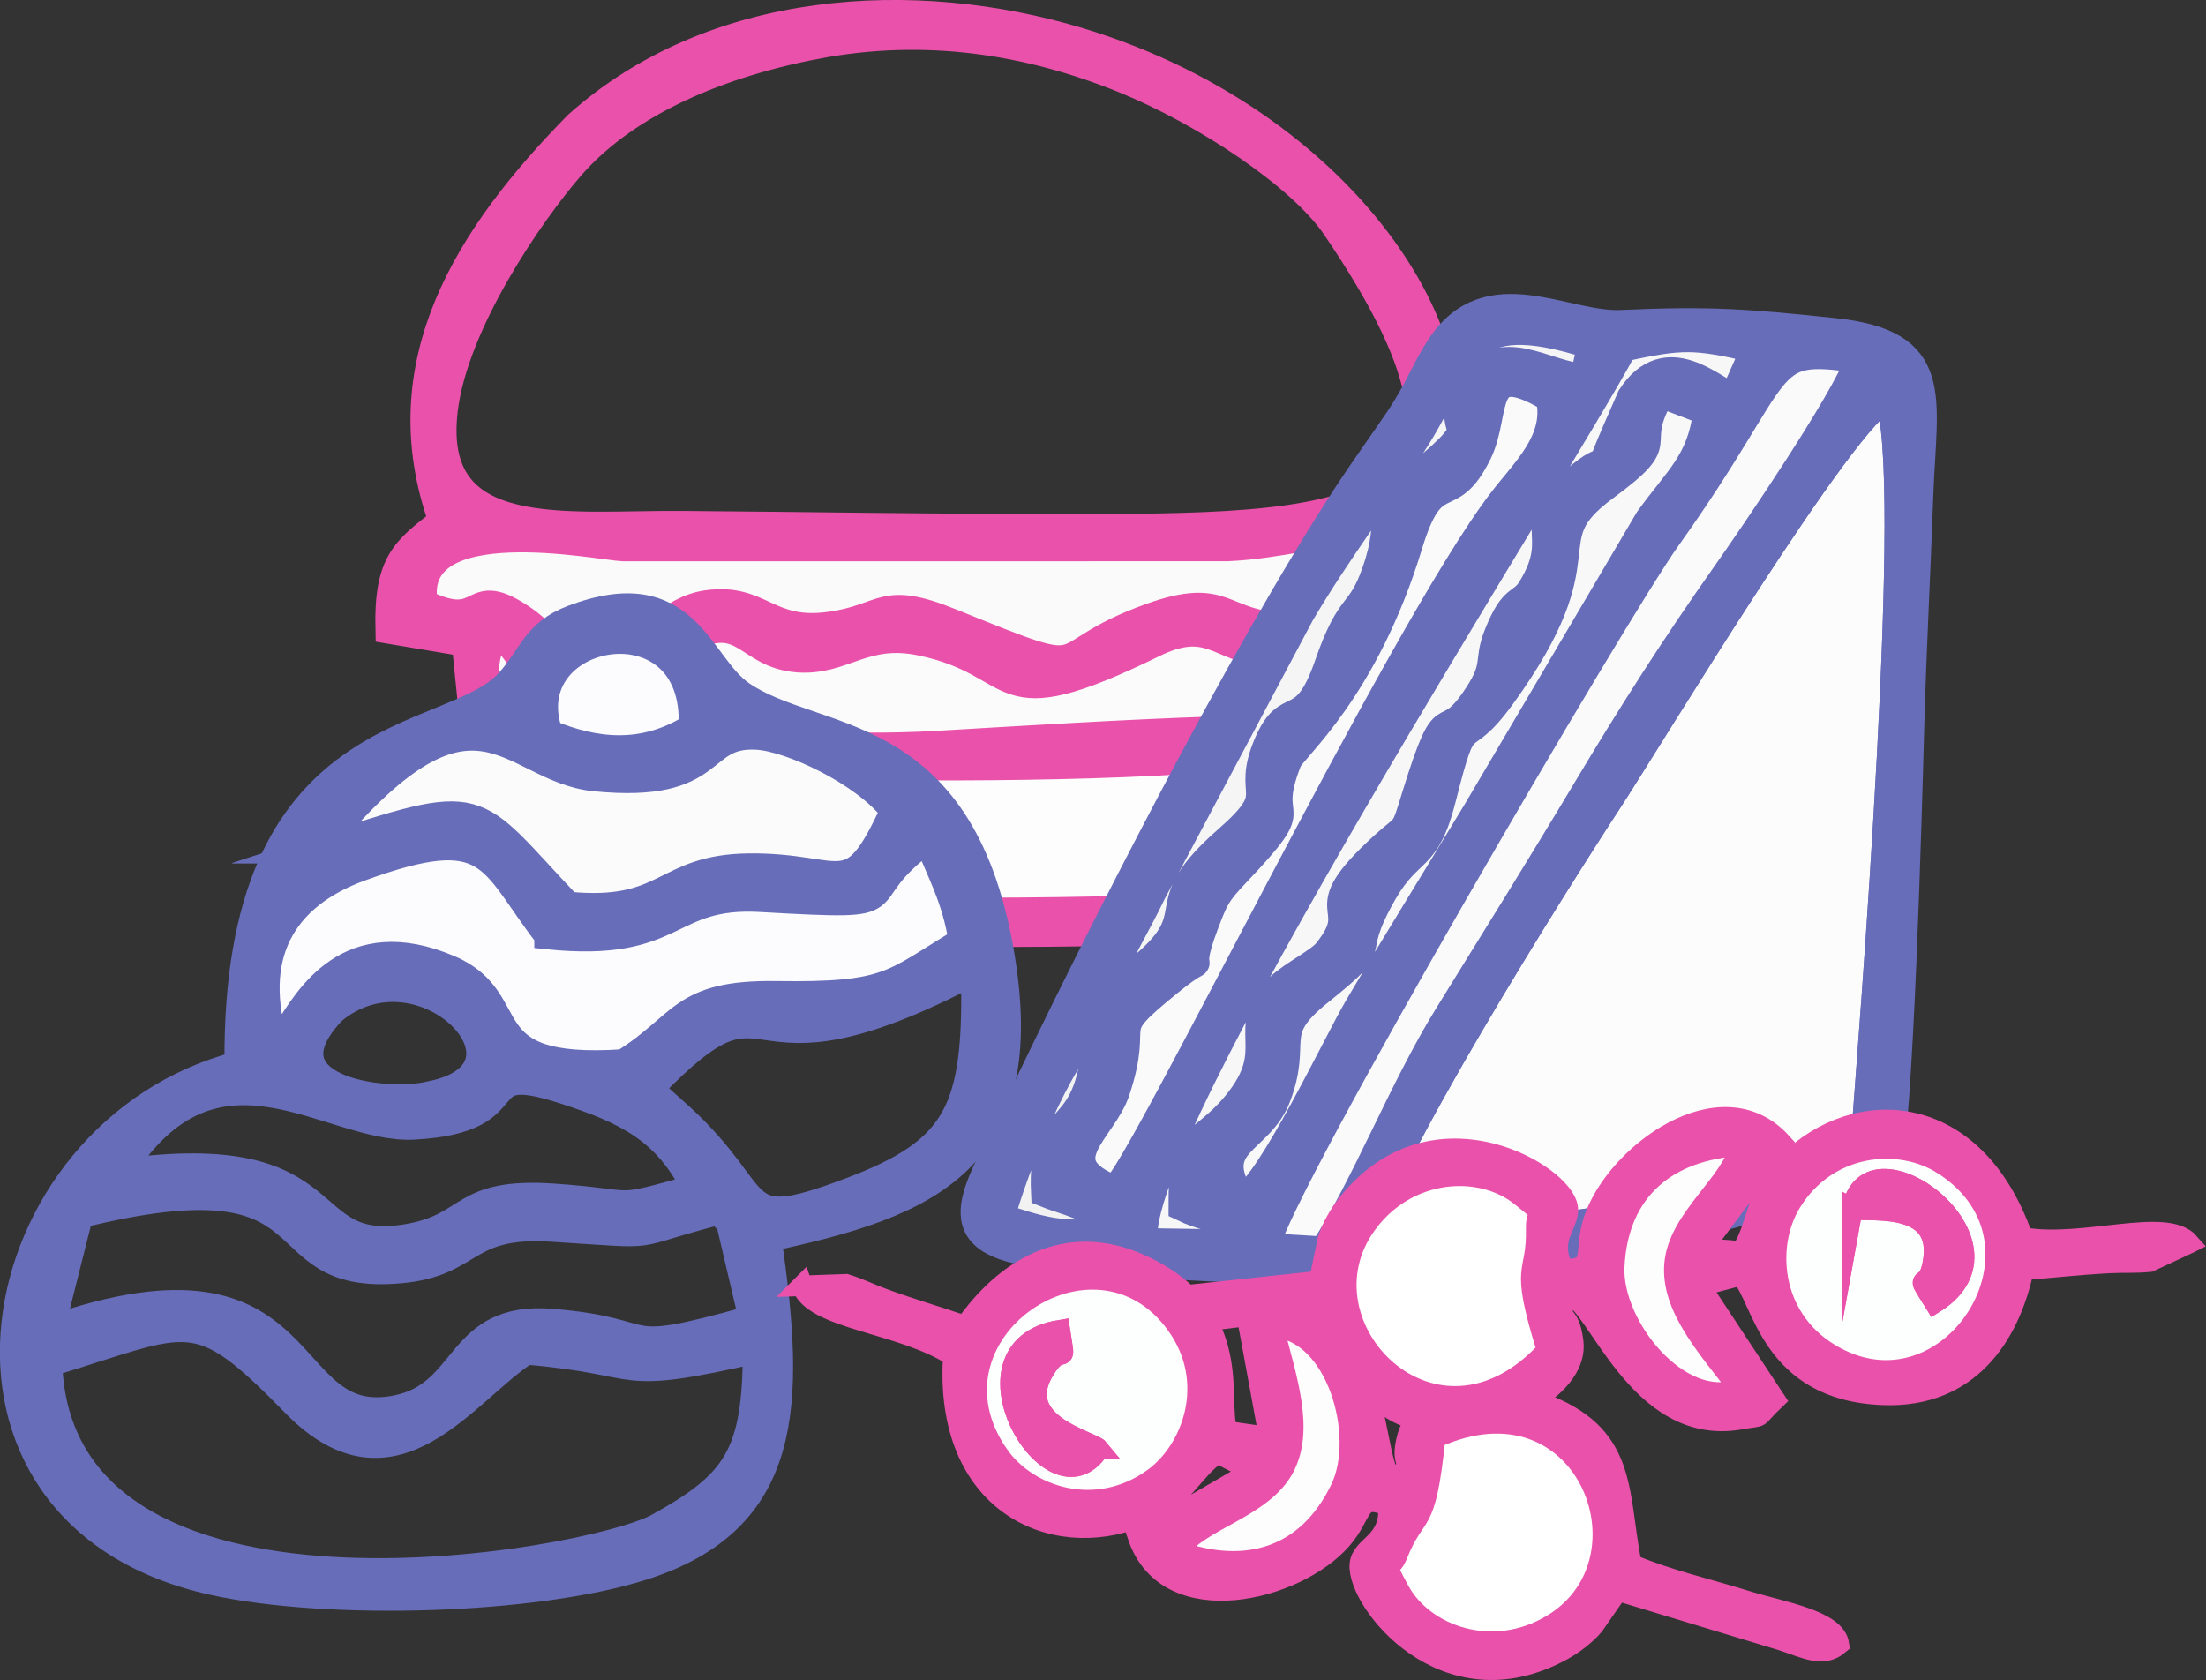 <?xml version="1.0" encoding="UTF-8"?>
<!DOCTYPE svg PUBLIC "-//W3C//DTD SVG 1.1//EN" "http://www.w3.org/Graphics/SVG/1.1/DTD/svg11.dtd">
<!-- Creator: CorelDRAW 2021.5 -->
<svg xmlns="http://www.w3.org/2000/svg" xml:space="preserve" width="1700mm" height="1294.71mm" version="1.1" style="shape-rendering:geometricPrecision; text-rendering:geometricPrecision; image-rendering:optimizeQuality; fill-rule:evenodd; clip-rule:evenodd"
viewBox="0 0 170237.5 129652.08"
 xmlns:xlink="http://www.w3.org/1999/xlink"
 xmlns:xodm="http://www.corel.com/coreldraw/odm/2003">
 <rect x="0" y="0" width="170237.5" height="129652.08" fill="#333333" stroke="none"/>
 <defs>
  <style type="text/css">
   <![CDATA[
    .str2 {stroke:#EA51AB;stroke-width:1580.72;stroke-miterlimit:22.926}
    .str1 {stroke:#676DB9;stroke-width:2107.63;stroke-miterlimit:22.926}
    .str0 {stroke:#EA51AB;stroke-width:2107.63;stroke-miterlimit:22.926}
    .fil5 {fill:#676DB9}
    .fil0 {fill:#EA51AB}
    .fil9 {fill:#F2F2F2}
    .fil8 {fill:whitesmoke}
    .fil6 {fill:#F7F7F7}
    .fil7 {fill:#F8F8F8}
    .fil2 {fill:#FAFAFA}
    .fil3 {fill:#FBFBFB}
    .fil4 {fill:#FCFCFC}
    .fil10 {fill:#FCFCFE}
    .fil1 {fill:#FDFDFD}
    .fil13 {fill:#FDFDFD}
    .fil12 {fill:#FDFEFE}
    .fil11 {fill:white}
   ]]>
  </style>
 </defs>
 <g id="Слой_x0020_1">
  <g id="_2067422856720">
   <g>
    <path class="fil0 str0" d="M101567.72 57637.5c8936,-1482.81 10414.57,8094.11 4176.62,10623.99 -7944.99,3221.57 -56421.89,1962.98 -64605.9,1007.93 -8578.51,-1000.53 -9151.75,-9005.8 -3316.76,-10548.9 2053.94,-542.57 45372.73,1962.98 63746.04,-1083.02zm-63315.58 -8851.38c2691.69,1742.99 1882.6,4839.76 6936,4576.41 4106.81,-213.64 5138.01,-2524.59 7711.25,-3931.25 4562.66,-2494.97 4640.92,1120.04 8686.39,1410.89 3497.61,251.72 5077.73,-2208.35 9474.33,-1295.61 8189.3,1698.57 5226.85,6368.05 17915.35,158.65 4296.13,-2102.59 5000.52,258.06 8700.14,738.23 3503.96,453.73 4574.29,-1666.84 7296.65,-2657.85 3914.32,7531.45 -4698.03,8339.49 -11181.36,8558.42 -7311.46,247.49 -14208.33,688.52 -21510.27,1113.69 -7639.33,444.21 -14848.2,-314.12 -22407.15,-474.88 -5653.08,-120.57 -15192.99,-924.38 -11621.34,-8196.7zm-5532.51 -2229.5c-1182.44,-7450.01 13562.11,-4358.53 15380.19,-4290.84l46615.45 -5.29c7672.12,-333.16 15115.78,-4342.67 16718.11,2566.89 -3749.33,2651.5 -2883.12,740.35 -6144.88,713.91 -5011.1,-41.25 -1867.79,772.08 -6143.83,2804.86 -4973.02,-166.05 -4478.05,-2847.17 -10346.89,-741.41 -8636.68,3098.88 -3462.71,5241.66 -15422.5,397.67 -5366.46,-2173.45 -4992.06,-335.27 -9333.67,262.29 -4836.58,666.31 -5310.41,-2251.71 -9483.85,-1662.61 -2914.85,410.36 -4596.5,3094.65 -6941.29,3765.2 -4052.87,1158.12 -5216.28,-1191.96 -7173.97,-2552.08 -4432.57,-3078.79 -2828.13,1111.58 -7722.88,-1258.59zm30259.06 -43054.38c8426.21,-1618.19 16407.16,-346.91 23726.02,2622.95 6309.88,2560.54 13676.33,7466.93 16333.12,11369.62 15837.09,23259.6 743.52,23228.93 -21803.23,23229.99 -9545.2,0 -19113.66,-169.22 -28654.62,-241.14 -8869.36,-67.69 -19557.87,1598.09 -18302.45,-8857.73 810.15,-6746.68 6733.99,-15268.08 9766.24,-18760.41 3916.44,-4510.83 10552.07,-7753.55 18934.92,-9363.28zm-28849.23 36710.66c-2857.74,2242.19 -4233.73,3131.67 -4103.64,8413.52l5888.94 991.01 681.12 6750.91c-2092.01,1640.4 -3626.64,1528.29 -4271.81,4653.61 -2227.39,10799.56 7562.12,9540.96 14887.33,10337.37 8914.84,286.62 54377.47,2232.68 61103,-2235.85 2633.52,-1750.39 6230.55,-9647.79 -2197.77,-13687.97 1627.71,-2812.26 1423.58,-2618.71 1631.94,-6268.63 7735.57,-3288.2 7717.59,-5044.94 1683.76,-10044.4 7226.85,-9944.98 -4398.72,-29366.41 -26172.34,-35940.7 -12771,-3856.15 -28258.01,-2911.68 -38705.37,6449.48 -8364.87,8519.28 -14763.59,18393.41 -10425.15,30581.64z"/>
    <path class="fil1 str0" d="M101567.72 57637.5c-18373.31,3046 -61692.1,540.45 -63746.04,1083.02 -5835,1543.1 -5261.76,9548.37 3316.76,10548.9 8184.01,955.05 56660.91,2213.64 64605.9,-1007.93 6237.96,-2529.87 4759.38,-12106.8 -4176.62,-10623.99z"/>
    <path class="fil2 str0" d="M32719.63 46556.61c4894.76,2370.17 3290.32,-1820.2 7722.88,1258.59 1957.69,1360.12 3121.09,3710.2 7173.97,2552.08 2344.79,-670.54 4026.43,-3354.83 6941.29,-3765.2 4173.44,-589.11 4647.27,2328.92 9483.85,1662.61 4341.61,-597.57 3967.21,-2435.74 9333.67,-262.29 11959.79,4843.99 6785.81,2701.21 15422.5,-397.67 5868.84,-2105.76 5373.87,575.36 10346.89,741.41 4276.04,-2032.78 1132.73,-2846.11 6143.83,-2804.86 3261.76,26.44 2395.55,1937.6 6144.88,-713.91 -1602.32,-6909.56 -9045.99,-2900.05 -16718.11,-2566.89l-46615.45 5.29c-1818.08,-67.69 -16562.63,-3159.17 -15380.19,4290.84z"/>
    <path class="fil3 str0" d="M38252.14 48786.12c-3571.65,7272.33 5968.26,8076.13 11621.34,8196.7 7558.95,160.76 14767.82,919.09 22407.15,474.88 7301.94,-425.17 14198.81,-866.21 21510.27,-1113.69 6483.33,-218.93 15095.69,-1026.97 11181.36,-8558.42 -2722.36,991.01 -3792.69,3111.58 -7296.65,2657.85 -3699.62,-480.17 -4404.01,-2840.82 -8700.14,-738.23 -12688.5,6209.4 -9726.05,1539.92 -17915.35,-158.65 -4396.61,-912.74 -5976.72,1547.33 -9474.33,1295.61 -4045.47,-290.85 -4123.73,-3905.86 -8686.39,-1410.89 -2573.24,1406.66 -3604.43,3717.6 -7711.25,3931.25 -5053.4,263.35 -4244.31,-2833.42 -6936,-4576.41z"/>
   </g>
   <g>
    <path class="fil4 str1" d="M143818.29 88866.42c669.49,-9021.66 4245.36,-53006.77 1848.75,-58229.39 -3344.26,1326.28 -18337.35,26290.8 -21628.73,31317.76 -3777.89,5770.48 -17902.66,28123.69 -19080.87,34216.75 8828.12,-262.29 33127.38,-3534.63 38860.84,-7305.12z"/>
    <path class="fil5 str1" d="M80619.05 92103.85c599.68,249.6 1796.93,594.39 2611.31,925.43 1456.37,593.34 498.15,70.86 1193.02,470.65 1571.65,903.22 245.37,-77.21 1257.53,1182.44 -3056.58,1127.44 -6020.08,42.31 -8420.92,-756.21 1024.85,-3721.83 4295.07,-12167.08 7350.59,-15007.9 -192.49,9774.7 -4362.76,5917.49 -3991.53,13185.59zm63199.24 -3237.43c-5733.46,3770.49 -30032.73,7042.82 -38860.84,7305.12 1178.21,-6093.06 15302.98,-28446.27 19080.87,-34216.75 3291.37,-5026.96 18284.47,-29991.48 21628.73,-31317.76 2396.61,5222.62 -1179.27,49207.73 -1848.75,58229.39zm-47965 3664.72c-2777.36,-4392.38 1365.41,-4313.05 2718.13,-7898.45 1674.24,-4436.8 -745.64,-4885.24 3263.87,-8098.34 5233.2,-4194.6 1803.28,-2195.66 4943.41,-7666.83 2034.9,-3545.21 3273.39,-2269.69 4530.93,-7241.66 1867.79,-7382.32 1262.82,-3315.7 4581.69,-7894.22 8162.86,-11259.63 2181.91,-11875.17 7950.28,-16118.42 5363.29,-3946.05 1841.35,-2819.67 4335.26,-7196.18l3542.03 1358.01c-485.46,3882.59 -2209.41,5114.74 -4510.83,8314.1l-13279.72 22535.12c-3008.98,4983.6 -6190.36,10109.97 -9120.02,15070.3 -1676.36,2839.76 -6776.3,13723.93 -8955.03,14836.57zm-9849.79 -759.39c-5237.43,-2045.47 -879.96,-4504.49 136.44,-7554.72 1991.53,-5978.83 -1153.89,-4170.27 4187.19,-8493.9 3554.73,-2877.84 799.58,546.8 2653.62,-4351.13 789,-2084.61 928.61,-2404.01 2437.86,-3994.7 5752.5,-6061.33 1863.56,-3261.76 3987.3,-8650.43 382.87,-969.86 5901.63,-5415.11 9322.03,-16669.45 1913.27,-6294.01 3080.9,-2462.18 5354.83,-7099.93 1551.56,-3162.34 20.1,-7480.68 5495.49,-4222.1 711.79,3238.49 -1886.83,5574.82 -3675.3,7909.03 -7885.76,10295.06 -27984.08,51957.59 -29899.46,53127.34zm16118.42 4705.44l-4434.68 -265.47c997.35,-4669.48 26934.9,-49034.27 30984.6,-54711.68 9456.35,-13258.57 7045.99,-14945.5 14795.32,-13751.43 -1181.38,3274.45 -8088.83,13411.92 -10284.48,16527.73 -4001.05,5677.41 -7300.88,10855.61 -10891.57,16865.12 -3391.85,5676.35 -6993.11,11448.95 -10553.13,17206.73 -3550.49,5742.98 -6305.65,12994.16 -9616.06,18129zm-13809.6 -641.99c-1442.62,-7676.35 32065.51,-59761.91 36975.07,-68989.81 4481.22,-958.22 5466.94,-995.24 10106.8,99.42l-1649.92 3708.08c-1463.77,-537.28 -5149.65,-4277.09 -7904.8,-4.23l-1115.81 2560.55c-1855.1,4247.48 -114.22,1326.28 -2719.19,3444.73 -4979.37,4049.7 -1071.39,4219.98 -3833.94,8758.31 -792.17,1303.01 -1368.59,481.23 -2585.93,3529.34 -867.26,2172.39 9.52,2305.65 -1575.88,4726.59 -2794.28,4269.69 -2225.27,-507.67 -4765.72,7711.25 -952.93,3083.02 -591.22,2147.01 -2505.55,3896.34 -5991.53,5475.4 -1258.59,4332.09 -4360.65,8190.36 -581.7,724.48 -2722.36,1795.87 -3590.69,2650.44 -3444.73,3390.79 262.29,4671.59 -3423.58,9132.72 -2734,3308.3 -4178.73,1973.56 -4134.31,7934.41 3260.7,1561.08 3345.31,9.52 4360.65,2762.55l-7276.56 -111.05zm-3239.55 -18979.34c1044.95,-2897.93 2696.98,-5477.51 3857.21,-7936.53l11485.96 -21602.28c2882.07,-4879.95 5948.16,-8806.96 8910.61,-13518.75 3748.27,-5962.97 3427.81,-10372.27 13448.94,-7143.3l-544.68 2434.69c-2802.74,-23.27 -6602.84,-3251.18 -8868.31,709.68 -2524.59,4414.59 2022.21,1955.57 -3862.5,6836.58 -3836.06,3180.32 -1742.99,2904.28 -3349.54,7491.26 -1231.09,3512.42 -1903.75,2085.67 -3671.07,7198.29 -1857.21,5373.87 -3067.15,2325.75 -4659.96,6046.52 -1839.24,4299.3 1263.88,3584.34 -3139.07,7436.26 -7042.82,6161.81 257.01,5442.61 -9607.6,12047.57zm60505.43 13635.09c1026.97,-3293.49 1701.74,-28591.16 1859.33,-34314.05 163.93,-5966.14 486.51,-11940.75 699.1,-17910.06 272.87,-7683.75 1766.26,-11793.74 -6639.86,-12672.63 -6710.72,-701.21 -9575.87,-928.61 -16395.52,-616.6 -4324.69,197.78 -10250.64,-3859.33 -13952.38,1739.82 -1238.5,1872.02 -1640.4,3297.72 -3260.7,5697.5 -1267.05,1877.31 -2451.61,3472.23 -4001.05,5843.46 -8009.5,12262.27 -19175,34116.27 -25658.33,47813.76 -2802.74,5922.78 -6095.18,9843.45 2375.46,10753.02 11052.33,1185.61 22382.82,1764.14 33888.88,292.97 5325.21,-681.12 10693.79,-1501.85 16015.83,-2534.1l15069.25 -4093.06z"/>
    <path class="fil2 str1" d="M102121.92 96477.19c3310.41,-5134.84 6065.56,-12386.01 9616.06,-18129 3560.01,-5757.79 7161.28,-11530.38 10553.13,-17206.73 3590.69,-6009.51 6890.52,-11187.71 10891.57,-16865.12 2195.66,-3115.81 9103.1,-13253.28 10284.48,-16527.73 -7749.32,-1194.07 -5338.96,492.86 -14795.32,13751.43 -4049.7,5677.41 -29987.25,50042.2 -30984.6,54711.68l4434.68 265.47z"/>
    <path class="fil2 str1" d="M86003.5 91771.75c1915.38,-1169.75 22013.7,-42832.28 29899.46,-53127.34 1788.47,-2334.21 4387.09,-4670.53 3675.3,-7909.03 -5475.4,-3258.59 -3943.94,1059.75 -5495.49,4222.1 -2273.92,4637.75 -3441.56,805.92 -5354.83,7099.93 -3420.41,11254.34 -8939.17,15699.6 -9322.03,16669.45 -2123.74,5388.67 1765.2,2589.1 -3987.3,8650.43 -1509.25,1590.69 -1648.86,1910.1 -2437.86,3994.7 -1854.04,4897.93 901.11,1473.29 -2653.62,4351.13 -5341.08,4323.63 -2195.66,2515.07 -4187.19,8493.9 -1016.39,3050.23 -5373.87,5509.24 -136.44,7554.72z"/>
    <path class="fil6 str1" d="M88312.32 95835.2l7276.56 111.05c-1015.33,-2753.04 -1099.94,-1201.48 -4360.65,-2762.55 -44.42,-5960.86 1400.31,-4626.11 4134.31,-7934.41 3685.87,-4461.12 -21.15,-5741.92 3423.58,-9132.72 868.32,-854.57 3008.98,-1925.96 3590.69,-2650.44 3102.06,-3858.27 -1630.88,-2714.96 4360.65,-8190.36 1914.33,-1749.34 1552.61,-813.32 2505.55,-3896.34 2540.45,-8218.91 1971.44,-3441.56 4765.72,-7711.25 1585.4,-2420.94 708.62,-2554.2 1575.88,-4726.59 1217.34,-3048.12 1793.76,-2226.33 2585.93,-3529.34 2762.55,-4538.33 -1145.42,-4708.61 3833.94,-8758.31 2604.97,-2118.45 864.09,802.75 2719.19,-3444.73l1115.81 -2560.55c2755.15,-4272.86 6441.02,-533.05 7904.8,4.23l1649.92 -3708.08c-4639.86,-1094.66 -5625.58,-1057.64 -10106.8,-99.42 -4909.56,9227.9 -38417.69,61313.47 -36975.07,68989.81z"/>
    <path class="fil7 str1" d="M95853.29 92531.14c2178.74,-1112.64 7278.67,-11996.8 8955.03,-14836.57 2929.66,-4960.33 6111.04,-10086.71 9120.02,-15070.3l13279.72 -22535.12c2301.42,-3199.36 4025.37,-4431.51 4510.83,-8314.1l-3542.03 -1358.01c-2493.91,4376.51 1028.03,3250.13 -4335.26,7196.18 -5768.37,4243.25 212.59,4858.79 -7950.28,16118.42 -3318.87,4578.52 -2713.9,511.9 -4581.69,7894.22 -1257.53,4971.96 -2496.03,3696.45 -4530.93,7241.66 -3140.13,5471.17 289.79,3472.23 -4943.41,7666.83 -4009.51,3213.11 -1589.63,3661.55 -3263.87,8098.34 -1352.72,3585.4 -5495.49,3506.07 -2718.13,7898.45z"/>
    <path class="fil8 str1" d="M85072.77 76855.86c9864.6,-6604.96 2564.78,-5885.76 9607.6,-12047.57 4402.95,-3851.92 1299.84,-3136.96 3139.07,-7436.26 1592.8,-3720.78 2802.74,-672.66 4659.96,-6046.52 1767.31,-5112.63 2439.97,-3685.87 3671.07,-7198.29 1606.55,-4586.98 -486.51,-4310.94 3349.54,-7491.26 5884.71,-4881.01 1337.91,-2421.99 3862.5,-6836.58 2265.46,-3960.86 6065.56,-732.94 8868.31,-709.68l544.68 -2434.69c-10021.13,-3228.97 -9700.67,1180.33 -13448.94,7143.3 -2962.45,4711.78 -6028.54,8638.8 -8910.61,13518.75l-11485.96 21602.28c-1160.23,2459.01 -2812.26,5038.59 -3857.21,7936.53z"/>
    <path class="fil9 str1" d="M80619.05 92103.85c-371.23,-7268.1 3799.04,-3410.89 3991.53,-13185.59 -3055.52,2840.82 -6325.74,11286.07 -7350.59,15007.9 2400.84,798.52 5364.35,1883.66 8420.92,756.21 -1012.16,-1259.65 314.12,-279.22 -1257.53,-1182.44 -694.87,-399.79 263.35,122.69 -1193.02,-470.65 -814.38,-331.04 -2011.63,-675.83 -2611.31,-925.43z"/>
   </g>
   <g>
    <path class="fil5 str1" d="M3748.22 105209.97c11000.84,-3346.26 11306.32,-4800.11 19014.13,3096.56 7704.01,7892.87 13208.87,-1155.98 17850.54,-4044.67 9656,807.41 6425.08,2465.33 17763.08,-111.54 -6.34,8157.78 -1546.38,10340.46 -7563.32,13670.25 -5324.87,2945.73 -46305.19,10268.21 -47064.44,-12610.6zm162.24 -2617.44l2232.11 -8859.99c20307,-5046.01 13622.08,5234.87 24702.78,4258.88 5706.39,-501.94 4855.89,-3644.13 11730.94,-3214.44 9198.42,575.46 5136.01,661.65 13494.06,-1466.53l1992.55 8475.93c-11003.38,3087.69 -6736.89,984.87 -15480.27,272.52 -7369.38,-600.81 -6341.42,5485.84 -11891.91,6649.43 -9479.81,1990.01 -5769.77,-13429.42 -26780.25,-6115.8zm49743.98 -10905.78c-6771.11,1863.26 -4068.75,1178.8 -10957.75,707.28 -7134.89,-489.26 -6237.49,2204.22 -11042.67,3083.89 -9038.71,1654.12 -4499.71,-7479.66 -22427.57,-4975.03 7389.66,-11785.44 16172.34,-3255 22705.16,-3606.11 9241.52,-495.6 3961.01,-5227.27 11605.45,-2747.99 4825.46,1565.39 7878.93,3039.52 10117.38,7537.96zm-3535.12 -7660.91c10477.35,-10844.94 5721.6,1123.03 25088.1,-9094.49 249.7,10787.9 -1214.29,13850.24 -9629.38,17013.98 -9155.33,3443.86 -6208.33,499.4 -13113.8,-5796.39 -231.96,-212.94 -962.05,-858.11 -1167.39,-1043.17l-1177.53 -1079.93zm-24436.6 -6033.41c6986.59,-5768.5 16907.5,4675.9 7513.88,6499.86 -3516.11,868.25 -13289.99,-456.31 -7513.88,-6499.86zm16604.57 -5781.18c10088.22,1033.03 9067.87,-3295.56 16418.24,-2879.81 12487.65,707.28 6356.63,141.96 12871.71,-4552.95 977.26,2514.77 2178.87,4555.48 2682.08,7857.38 -5442.75,3266.41 -5547.95,4258.88 -14359.78,4129.59 -7375.72,-107.74 -7090.53,2346.19 -11775.3,5261.49 -12027.54,809.95 -7625.42,-4758.29 -13424.35,-7250.24 -7813.02,-3356.4 -10938.73,2327.17 -12514.27,4769.69 -87.46,135.63 -376.45,809.95 -439.83,647.7 -64.64,-163.51 -269.98,452.51 -449.97,641.37 -2233.38,-7136.16 534.9,-11700.52 6512.54,-13876.85 10214.98,-3717.65 9946.26,-635.03 14478.93,5252.62zm-17756.75 -6641.83c12272.17,-14954.25 14563.85,-6223.54 21408.48,-5550.49 9634.45,945.57 7782.6,-3492.03 12500.32,-3210.64 2584.48,153.37 8241.44,2777.15 10540.73,5753.29 -3390.63,7423.89 -3863.41,4270.29 -11187.17,4352.68 -6674.78,73.52 -6203.26,3706.24 -13960.51,2954.6 -7690.07,-8121.03 -6170.31,-8568.46 -19301.86,-4299.44zm17841.67 -8975.34c-2798.69,-8090.61 11544.61,-10780.29 11045.2,-471.52 -3801.31,2384.21 -7524.02,1920.3 -11045.2,471.52zm-23991.7 25592.58c-19801.26,5165.16 -25460.76,34673.12 -1921.57,39866.17 8834.64,1949.45 24778.83,1503.28 33122.94,-1150.91 11379.83,-3617.51 11558.55,-12454.69 9662.34,-25345.41 12449.62,-2651.66 20791.2,-6013.13 17924.06,-22219.7 -3143.46,-17774.49 -14272.32,-15802.22 -19979.98,-19756.9 -3343.73,-2317.03 -4168.89,-9154.06 -12957.9,-5848.36 -2950.8,1110.35 -3149.8,2929.25 -4983.9,4939.54 -4569.42,5009.26 -21134.7,2554.06 -20865.98,29515.57z"/>
    <path class="fil10 str1" d="M42287.29 72211.25c-4532.67,-5887.65 -4263.95,-8970.27 -14478.93,-5252.62 -5977.64,2176.34 -8745.92,6740.69 -6512.54,13876.85 179.99,-188.86 385.33,-804.88 449.97,-641.37 63.38,162.24 352.37,-512.08 439.83,-647.7 1575.53,-2442.52 4701.25,-8126.1 12514.27,-4769.69 5798.92,2491.95 1396.81,8060.19 13424.35,7250.24 4684.77,-2915.31 4399.58,-5369.23 11775.3,-5261.49 8811.83,129.29 8917.03,-863.18 14359.78,-4129.59 -503.21,-3301.9 -1704.82,-5342.61 -2682.08,-7857.38 -6515.07,4694.91 -384.06,5260.22 -12871.71,4552.95 -7350.37,-415.75 -6330.01,3912.85 -16418.24,2879.81z"/>
    <path class="fil3 str1" d="M24530.55 65569.42c13131.55,-4269.02 11611.79,-3821.58 19301.86,4299.44 7757.25,751.64 7285.73,-2881.08 13960.51,-2954.6 7323.75,-82.39 7796.54,3071.21 11187.17,-4352.68 -2299.29,-2976.15 -7956.25,-5599.92 -10540.73,-5753.29 -4717.72,-281.39 -2865.87,4156.21 -12500.32,3210.64 -6844.63,-673.05 -9136.31,-9403.76 -21408.48,5550.49z"/>
    <path class="fil10 str1" d="M42372.22 56594.08c3521.18,1448.78 7243.9,1912.69 11045.2,-471.52 499.4,-10308.77 -13843.9,-7619.09 -11045.2,471.52z"/>
   </g>
   <g>
    <path class="fil0 str2" d="M119389 104206.53c-8591.83,9365.86 -19547.89,-1859.13 -13975.92,-9669.65 3132.8,-4390.92 8809.17,-4733.8 11931.24,-2242.36 2227.16,1777.29 1168.33,955.81 1202.91,2454.54 91.45,3992.55 -1350.13,2383.31 841.78,9457.48zm14891.31 -15783.27c-627.57,2890.07 -4752.28,5584.46 -5056.53,9128.16 -286.61,3339.46 2523.95,6405.66 4991.97,9649.32 -4591.28,1655.11 -9856.56,-4888.83 -9642.06,-9444.78 281.23,-5992.09 4210.45,-9019.54 9706.61,-9332.7zm15648.65 1438.76c9575.21,6096.85 489.35,20231.64 -8756.46,14594.83 -4641.21,-2830.05 -4924.61,-8430.26 -2966.62,-11638.18 2821.37,-4621.63 8368.05,-5092.7 11723.09,-2956.65zm19025.55 6074.16c-1787.94,-2062.56 -8187.16,394.88 -12862.24,-431.49 -3758.3,-10729.75 -12931.31,-10945.63 -18084.95,-5807.47 -2764.85,2755.67 -2198.37,4570.64 -3643.88,6927.79 -1500.02,-273.38 -1293.31,-21.92 -2868.17,-415.22l6000.96 -8004.39c-4675.96,-5184.79 -12840.82,890.48 -14509.55,5956.73 -847.85,2573.61 331.08,3791.38 -2331.92,3800.98 -1307.28,-2600.71 743.32,-3587.38 269.17,-5018.8 -894.12,-2702.49 -10537.99,-8119.58 -16966.19,2.24 -633.28,799.91 -1210.41,1836.76 -1489.84,2737.43l-576.05 2775.79c-21.2,87.24 -61.38,275.71 -113.58,406.65l-13103.09 1406.51c-1945.99,165.1 -3478.77,-10.38 -4195.08,1435.32 990.48,1640.84 5099.98,573.9 8064.68,285.46 2824.1,-274.73 6070.82,-859.51 9093.87,-851.57 3261.73,4854.64 4174.09,9171.58 11407.78,8756.18 3157.85,-181.29 8797.53,-2967.09 8358.26,-6370.15 -363.62,-2816.15 -1403.67,-1097.14 -421.94,-3667.59 2194.04,378.79 5349.68,11081.99 13308.05,9672.89 2049.62,-363.03 953.19,117.89 2681.36,-1521.45l-5771.41 -8756.63 3150.3 -834.5c1694.84,1822.26 2223.68,8935.39 11034.15,9228.69 6539.54,217.87 9678.01,-4526.63 10770,-9652.21 2064.33,-144.95 4226.96,-402.73 6557.89,-524.24 1271.43,-66.61 1960.04,12.61 3164.29,-100.81l3077.11 -1436.15z"/>
    <path class="fil11 str2" d="M119389 104206.53c-2191.9,-7074.16 -750.33,-5464.92 -841.78,-9457.48 -34.58,-1498.73 1024.25,-677.24 -1202.91,-2454.54 -3122.07,-2491.44 -8798.44,-2148.56 -11931.24,2242.36 -5571.97,7810.51 5384.09,19035.51 13975.92,9669.65z"/>
    <path class="fil12 str2" d="M142939.9 93281.6c1177.2,-6571.64 13644.06,2683.29 6360.02,7269.99 -1766.28,-2851.37 -474.85,-440.97 -89.14,-3392.42 617.31,-4722.14 -5585.18,-3512.36 -6270.88,-3877.57zm6989.06 -3419.57c-3355.04,-2136.05 -8901.72,-1664.97 -11723.09,2956.65 -1957.98,3207.92 -1674.59,8808.12 2966.62,11638.18 9245.81,5636.81 18331.67,-8497.97 8756.46,-14594.83z"/>
    <path class="fil13 str2" d="M134280.31 88423.26c-5496.16,313.16 -9425.39,3340.62 -9706.61,9332.7 -214.5,4555.94 5050.78,11099.89 9642.06,9444.78 -2468.03,-3243.67 -5278.58,-6309.86 -4991.97,-9649.32 304.25,-3543.7 4428.96,-6238.08 5056.53,-9128.16z"/>
    <path class="fil0 str2" d="M142939.9 93281.6c685.7,365.21 6888.19,-844.57 6270.88,3877.57 -385.71,2951.46 -1677.14,541.06 89.14,3392.42 7284.04,-4586.69 -5182.82,-13841.63 -6360.02,-7269.99z"/>
   </g>
   <g>
    <path class="fil0 str2" d="M110750.58 110974.25c11567.28,-5266.58 17269.41,9345.8 9089.59,14359.94 -4598.85,2818.72 -9958.34,917.49 -11859.45,-2595.39 -1356.18,-2505.95 -702.26,-1336.19 -148.77,-2729.39 1475.08,-3711.2 2173.69,-1666.76 2918.63,-9035.16zm-19872.77 8714.12c1706.43,-2415.46 6555.85,-3284.99 8219.91,-6428.44 1568.06,-2962.33 178.18,-6882.66 -827.05,-10832.6 4873.05,269.42 7164.49,8350 5187.73,12460.36 -2599.07,5406.39 -7398.6,6658.88 -12580.59,4800.68zm-13844 -7435.99c-6433.7,-9352.21 7450.86,-18816.04 13760.99,-10015.99 3167.37,4417.9 1241.13,9684.04 -1814.19,11872.52 -4402.25,3152.73 -9692.42,1420.17 -11946.79,-1856.53zm-15142.4 -13022.09c840.43,2597.03 7691.18,2833.93 11672.26,5420.49 -730.61,11345.42 7629.61,15126.62 14380.65,12409.24 3621.49,-1457.03 3808.82,-3349.1 6060.1,-4954.52 1274.13,837.49 1182.04,525.28 2478.23,1502.39l-8650.45 5025.08c2279.72,6599.2 12168.83,4195.14 15683.63,182.94 1785.62,-2038.1 1175.92,-3619.59 3631.18,-2588.41 187.77,2904.72 -2085.32,3012.19 -2207.85,4515.11 -232.33,2837.06 6530.05,11590.3 15619.69,6623.98 895.39,-489.07 1831.62,-1218.18 2440.61,-1938.18l1614.37 -2330.38c53.58,-72.03 164.18,-229.84 263.37,-330l12611.81 3822.52c1855.92,608 3198.44,1368.17 4422.47,317.03 -271,-1897.36 -4470.83,-2520.09 -7312.74,-3412.41 -2707.12,-850.03 -5924.38,-1579.67 -8704.25,-2767.61 -1106.75,-5742.96 -260.7,-10073.38 -7082.15,-12516.04 -2977.87,-1066.38 -9257.64,-704.36 -10182.3,2599.99 -765.09,2734.51 863.71,1558.21 -1043.92,3541.11 -1871.87,-1205.58 -596.83,-12291.19 -8473.5,-14102.09 -2028.63,-466.26 -831.45,-480.79 -3062.61,353.44l1893.22 10315.2 -3226.03 -462.1c-848.57,-2339.45 1442.58,-9094.23 -6553.66,-12805.11 -5935.11,-2754.55 -10677.28,387.45 -13684.31,4679.52 -1957,-672.77 -4048.56,-1280.07 -6241.83,-2078.54 -1196.48,-435.23 -1799.45,-777.09 -2952.37,-1142.99l-3393.62 120.35z"/>
    <path class="fil11 str2" d="M110750.58 110974.25c-744.94,7368.4 -1443.55,5323.96 -2918.63,9035.16 -553.49,1393.21 -1207.41,223.44 148.77,2729.39 1901.11,3512.88 7260.6,5414.11 11859.45,2595.39 8179.82,-5014.14 2477.69,-19626.52 -9089.59,-14359.94z"/>
    <path class="fil12 str2" d="M84803.32 111833.91c-3650.23,5590 -11512.57,-7798.8 -3015.69,-9176.5 512.43,3314.73 264.93,591.4 -1242.83,3157.82 -2412.49,4106.04 3769.9,5414.68 4258.51,6018.68zm-7769.52 418.47c2254.37,3276.7 7544.54,5009.26 11946.79,1856.53 3055.32,-2188.48 4981.56,-7454.62 1814.19,-11872.52 -6310.13,-8800.05 -20194.68,663.78 -13760.99,10015.99z"/>
    <path class="fil13 str2" d="M90877.81 119688.37c5181.99,1858.2 9981.52,605.71 12580.59,-4800.68 1976.76,-4110.36 -314.68,-12190.93 -5187.73,-12460.36 1005.23,3949.94 2395.1,7870.27 827.05,10832.6 -1664.06,3143.45 -6513.48,4012.98 -8219.91,6428.44z"/>
    <path class="fil0 str2" d="M84803.32 111833.91c-488.61,-604 -6671,-1912.64 -4258.51,-6018.68 1507.75,-2566.43 1755.25,156.91 1242.83,-3157.82 -8496.88,1377.7 -634.54,14766.51 3015.69,9176.5z"/>
   </g>
  </g>
 </g>
</svg>

